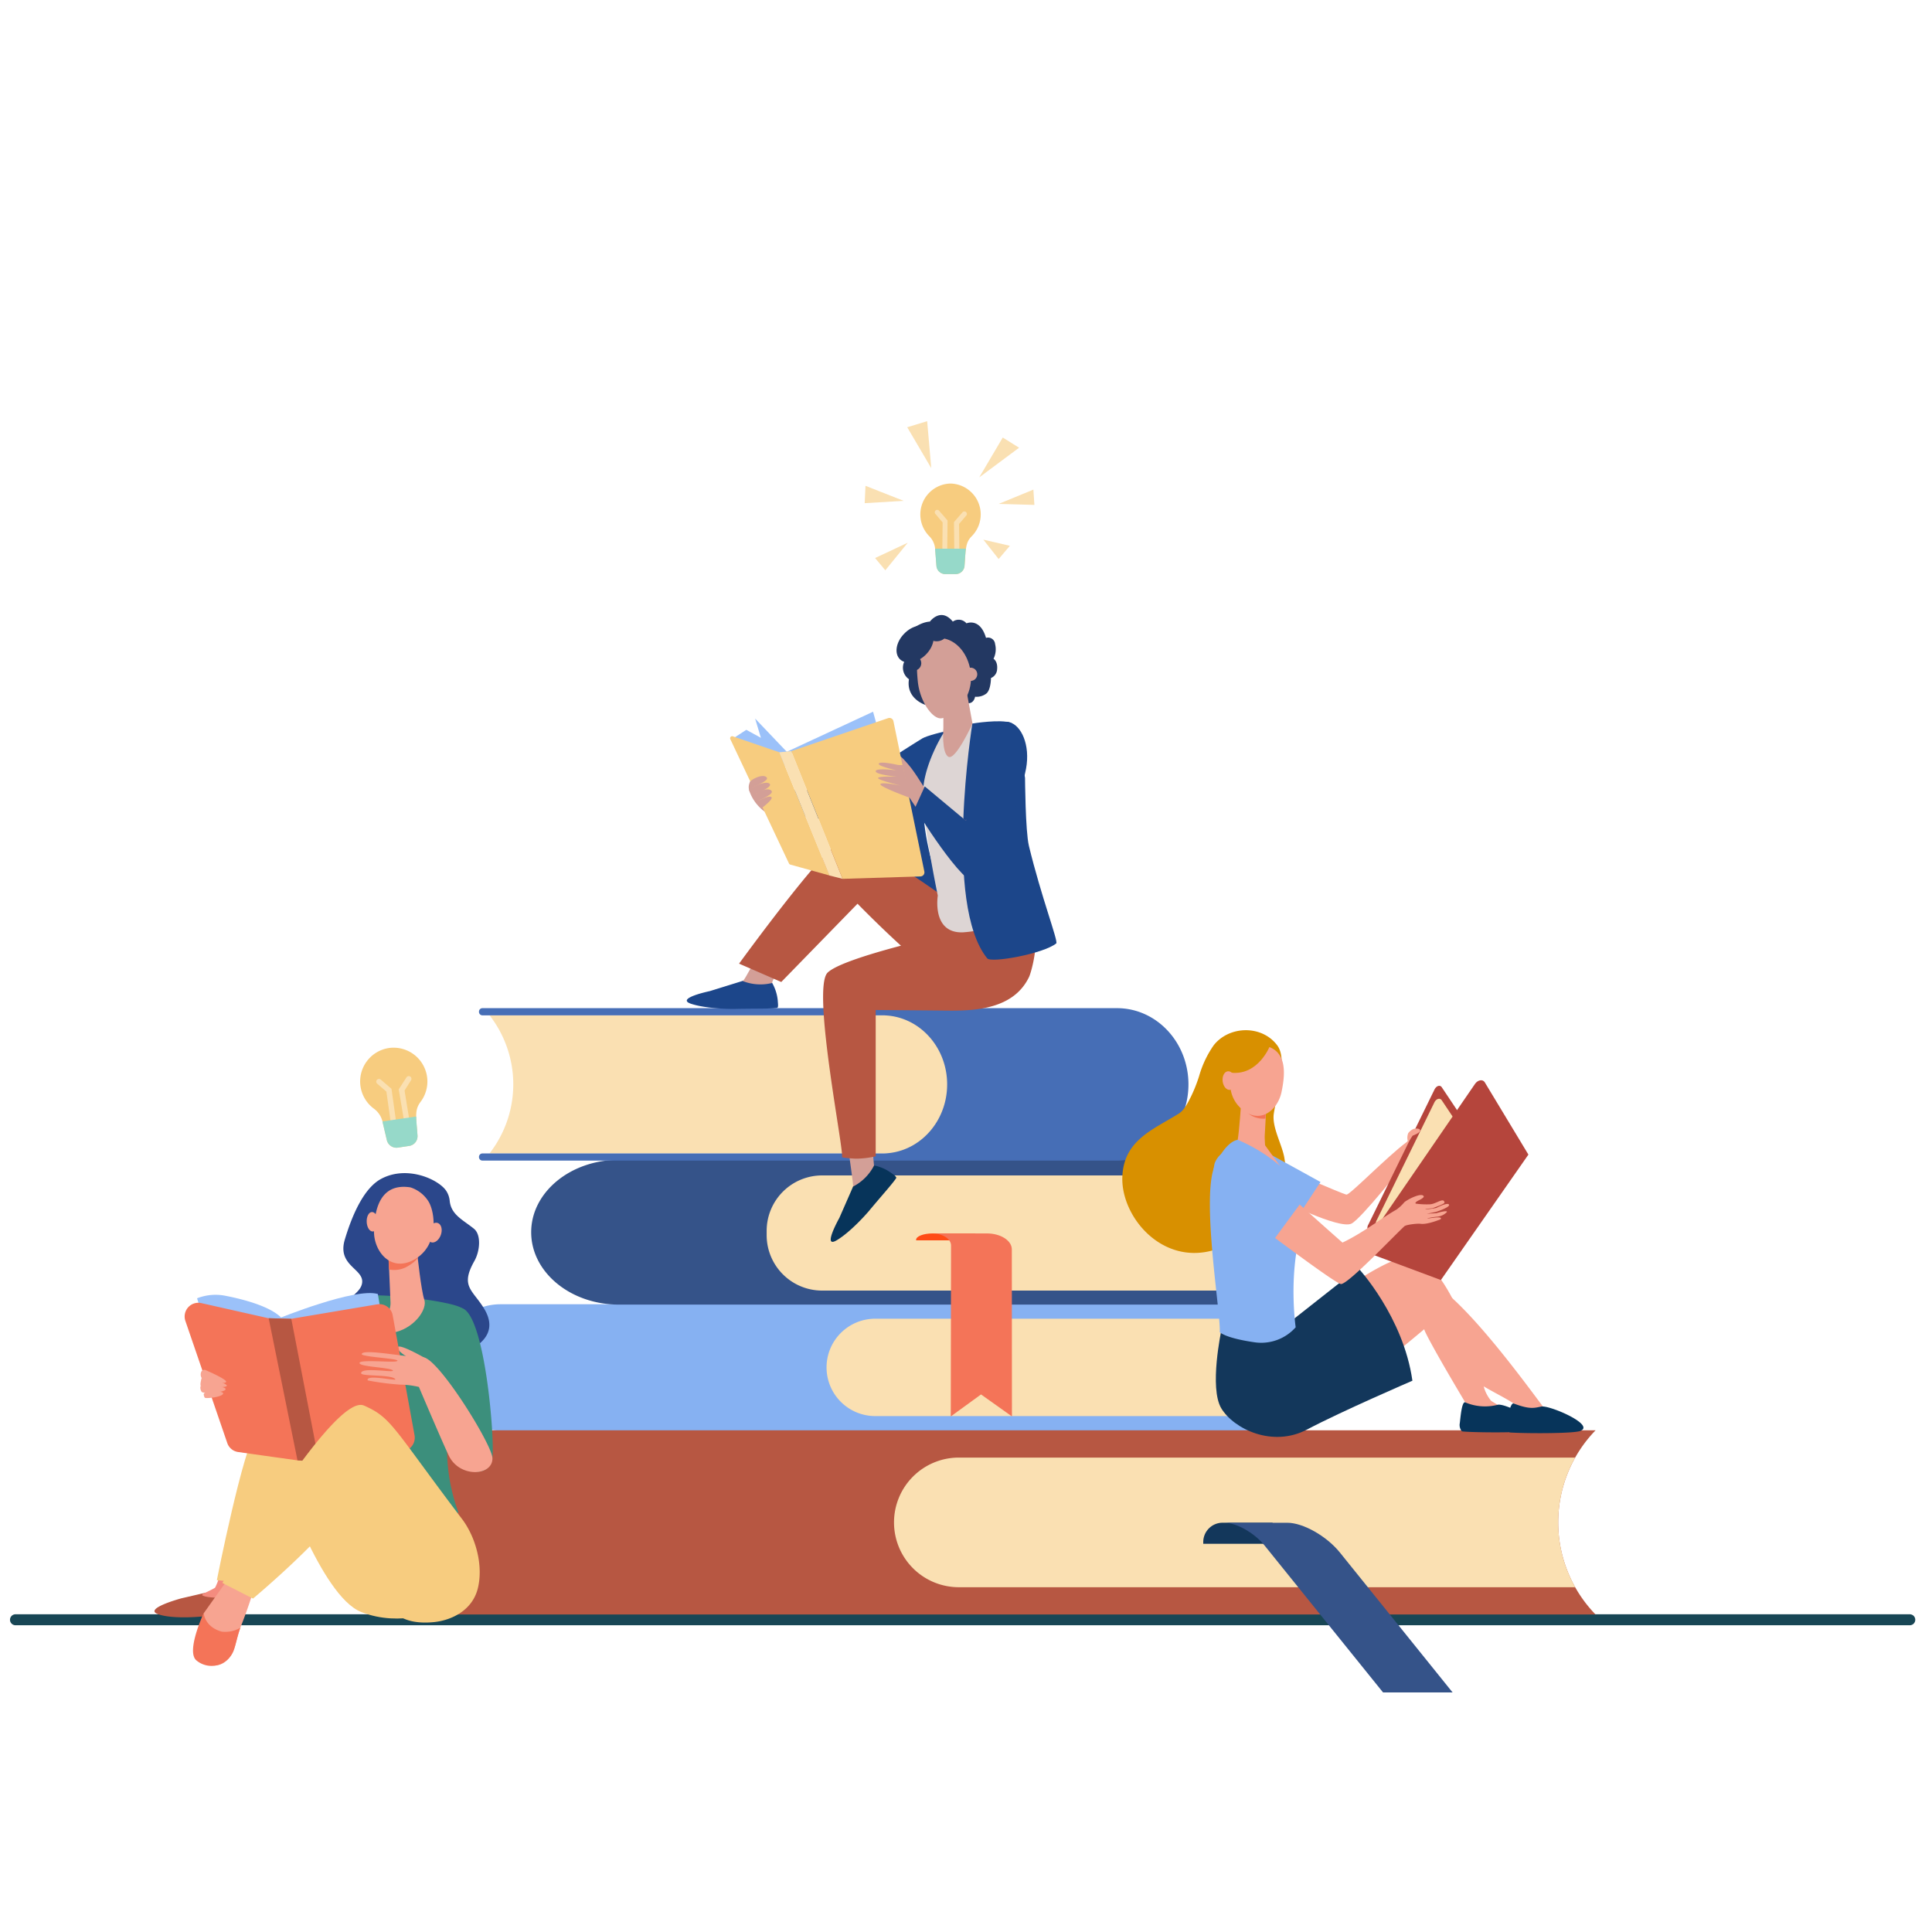 <svg id="Layer_1" data-name="Layer 1" xmlns="http://www.w3.org/2000/svg" viewBox="0 0 500 500"><defs><style>.cls-1{fill:#184655;}.cls-2{fill:#86b1f2;}.cls-3{fill:#fae0b2;}.cls-4{fill:#355389;}.cls-5{fill:#466eb6;}.cls-6{fill:#ff4c16;}.cls-7{fill:#f47458;}.cls-8{fill:#b75742;}.cls-9{fill:#13375b;}.cls-10{fill:#2b478b;}.cls-11{fill:#3c8f7c;}.cls-12{fill:#f7a491;}.cls-13{fill:#9bc1f9;}.cls-14{fill:#f7cc7f;}.cls-15{fill:#f48c7f;}.cls-16{fill:#96d9c9;}.cls-17{fill:#d89000;}.cls-18{fill:#b5453c;}.cls-19{fill:#07345a;}.cls-20{fill:#d39f97;}.cls-21{fill:#1c468a;}.cls-22{fill:#233862;}.cls-23{fill:#ddd5d4;}</style></defs><path class="cls-1" d="M494.12,420.61H4.13a1.42,1.42,0,1,1,0-2.83h490a1.42,1.42,0,1,1,0,2.83Z"/><path class="cls-2" d="M330.37,370.23H129.56c-7.67,0-13.88-5.64-13.88-12.6v-7.49c0-7,6.21-12.6,13.88-12.6H330.37a22.57,22.57,0,0,0-.36,32.31Z"/><path class="cls-3" d="M327.56,341.28H226.51a12.6,12.6,0,0,0-12.6,12.6h0a12.6,12.6,0,0,0,12.6,12.6H327.57A24.24,24.24,0,0,1,327.56,341.28Z"/><path class="cls-4" d="M321.33,301.8c.44-.76-.23-1.63-1.24-1.63H160.16c-12.53,0-22.69,8.39-22.69,18.73h0c0,10.34,10.16,18.73,22.69,18.73h160c1,0,1.69-.88,1.25-1.64h0A33.29,33.29,0,0,1,321.33,301.8Z"/><path class="cls-3" d="M320.06,304.2H212.76a14.35,14.35,0,0,0-14.35,14.35v1.08A14.35,14.35,0,0,0,212.76,334H320.29A33.09,33.09,0,0,1,320.06,304.2Z"/><path class="cls-3" d="M126.7,298.51H229.91c9.15,0,16.57-8,16.57-17.87h0c0-9.87-7.42-17.87-16.57-17.87H126.7a29.06,29.06,0,0,1,.74,34.72Z"/><path class="cls-5" d="M245.12,280.64h0c0-9.87-7.5-17.87-16.76-17.87H124.83a.89.89,0,0,1-.87-.94h0a.9.9,0,0,1,.87-.92H289.07c10.22,0,18.5,8.83,18.5,19.73h0c0,10.89-8.28,19.72-18.5,19.72H124.83a.9.9,0,0,1-.87-.92h0a.89.89,0,0,1,.87-.93H228.36C237.62,298.51,245.12,290.51,245.12,280.64Z"/><path class="cls-6" d="M252.44,319.21H241.39c-2.37,0-4.3.73-4.3,1.64V321h15.35Z"/><path class="cls-7" d="M261.86,323.33c0-2.27-2.89-4.12-6.44-4.12H241.24c2.7,0,4.89,1.4,4.89,3.13l-.07,44.23,7.83-5.69,8,5.69Z"/><path class="cls-8" d="M412.94,370.16H114.56a16.78,16.78,0,0,0-16.78,16.78v14.11a16.78,16.78,0,0,0,16.78,16.78H412.94l-.16-.16A34.18,34.18,0,0,1,412.94,370.16Z"/><path class="cls-3" d="M407.66,377.22H248.15A16.78,16.78,0,0,0,231.37,394h0a16.77,16.77,0,0,0,16.78,16.77H407.66A34.19,34.19,0,0,1,407.66,377.22Z"/><path class="cls-9" d="M329.34,394.08H316.4a5,5,0,0,0-5,5v.45h18Z"/><path class="cls-4" d="M316.93,394.1c3.09,0,7.71,2.62,10.32,5.85L357.93,438h18L346.77,401.8c-3.43-4.26-9.52-7.71-13.6-7.71Z"/><path class="cls-8" d="M46.92,413.65l6.29-1.46a43.23,43.23,0,0,0,9.86-.65,15.46,15.46,0,0,1,.68,3.88c0,.45-.61,2.69-1,2.76-1.62.25-4.47,0-9.52.08,0,0-8,.94-12.22-.47S46.92,413.65,46.92,413.65Z"/><path class="cls-10" d="M116.38,310.74c.35,3.65,3.42,4.94,6.27,7.25,1.92,1.55,1.59,5.73.13,8.34-3.72,6.58-.55,7.4,2.44,12.23,7.2,11.66-15.12,14.23-17.77,15.1s-4.45,1.92-6,1.75c-4.72-.53-9-7.24-11.44-13.45s3.42-6.54,3.72-10.1-6.51-4.34-4.49-11.07c2.18-7.29,5.27-13.47,9.36-15.68,6.78-3.67,15,.17,16.9,3.11A5.67,5.67,0,0,1,116.38,310.74Z"/><path class="cls-3" d="M116.91,390.52c.59,1.46,3.82,6.63,3.82,6.63l-45.34.45-.71-9.3c12.45-.1,24.75-5.61,36.22-9.54C111.19,379.46,116.63,389.81,116.91,390.52Z"/><path class="cls-11" d="M84.77,354.85s2.44-17.19,6.35-19,25.12.69,28.3,2.62-2.12,22.12-2.93,27.77l-.15,1a47.23,47.23,0,0,0,2.31,24.2C107,395,104,396.94,91.59,396.59L87,369.41S83.25,356.26,84.77,354.85Z"/><path class="cls-12" d="M108,324.57s1,9.46,1.81,11.78-2.24,7-7.25,8.35-1.37-5-1.49-7.5-.6-14.06-.6-14.06Z"/><path class="cls-7" d="M108.08,325.65a9.14,9.14,0,0,1-2.29,1.89,6.88,6.88,0,0,1-5.13,1c-.12-2.92-.23-5.42-.23-5.42l7.53,1.43S108,325,108.08,325.65Z"/><path class="cls-12" d="M106.21,307.29a8.59,8.59,0,0,1,4.7,3.67c1.74,2.88,2.7,11.24-3.5,14.9s-10.74-2-10.62-7.35S98.3,306.06,106.21,307.29Z"/><path class="cls-12" d="M94.9,316.27c.07,1.39.78,2.48,1.59,2.44s1.41-1.2,1.34-2.59-.78-2.49-1.59-2.45S94.83,314.88,94.9,316.27Z"/><path class="cls-12" d="M110.74,318.4c-.49,1.37-.14,2.75.79,3.09s2.07-.52,2.56-1.89.14-2.76-.79-3.09S111.23,317,110.74,318.4Z"/><path class="cls-11" d="M119.42,338.5a14.66,14.66,0,0,0-5.84,7.19c-2.21,5.29,5.34,32.3,7,34s6.06,2,6.82-2.23S125.55,339.84,119.42,338.5Z"/><path class="cls-13" d="M97.79,334.89,104,372.33l-24.26,3.91-7.71-35S92,333.13,97.79,334.89Z"/><path class="cls-13" d="M51,336a13.09,13.09,0,0,1,7.3-.66c4.54.88,11.76,2.72,14.65,5.84,4.38,4.7,8.42,35.78,8.42,35.78l-18.86-4.23L51,336Z"/><path class="cls-14" d="M115.85,400.09c-3.17-8.82-39.12-40.89-48.63-38.42l5.11,19.56S83,413.07,93.47,417.18s20.27-.53,20.27-.53S119,408.9,115.85,400.09Z"/><path class="cls-12" d="M102.94,348.63c-.44.9,2.41,2.49,3.25,3.1s4.27,0,4.27,0S103.44,347.64,102.94,348.63Z"/><path class="cls-15" d="M72.23,390.55s-9.13,19-9.16,21c0,2.84-13.21,2.06-10.35.84.66-.28,2.73-1.32,2.89-1.46.85-.73,8.43-24.31,8.43-24.31Z"/><path class="cls-14" d="M75.15,367.84c-.44-.49-5.07-2.33-8.64,2.11s-10.39,39-10.39,39l8.4.83S85.42,379.17,75.15,367.84Z"/><path class="cls-7" d="M48,341.92l10.81,31.51a3.49,3.49,0,0,0,2.8,2.35C71.71,377.21,77,377.94,77,377.94s2,.11,4.07.13l23.2-2.47a3.57,3.57,0,0,0,3-4.24l-5.64-30.93a3.48,3.48,0,0,0-4-2.87l-22.31,3.75-5.87-.16L52,337.22A3.55,3.55,0,0,0,48,341.92Z"/><path class="cls-12" d="M95.17,357.25a68.39,68.39,0,0,0,8.35,1.09,22.15,22.15,0,0,1,4.89.6s6.94,16.34,7.94,18.16c3,5.44,11.22,4.8,11.09.26-.11-3.6-14.2-26.21-18-26.09s-15.47-2.34-15.82-.85c-.19.81,10.8,1.18,9.06,1.86-1.07.42-9.67-.54-9.64.47s7.77,1.11,8.6,1.89-8.24-1-8.18.76c0,.87,8,.24,8.86,1.55C102.73,357.5,94.52,355.54,95.17,357.25Z"/><path class="cls-12" d="M53.2,354.58a.86.86,0,0,0-1.17.58,1.78,1.78,0,0,0,.24,1.6c.78.83,6.23,1.64,6.26.83C58.55,357,54.9,355.31,53.2,354.58Z"/><path class="cls-12" d="M52.15,356.7s-.55,2-.08,2.05,6.37.6,6.63-.1S52.9,356.28,52.15,356.7Z"/><path class="cls-12" d="M51.89,358.8a1.85,1.85,0,0,0,.32,1.43c.49.53,6,.18,6.18-.69S52.08,358.13,51.89,358.8Z"/><path class="cls-12" d="M52.73,360.72a1.75,1.75,0,0,0,.27,1c.27.29,4.33-.12,4.73-1S53.2,359.82,52.73,360.72Z"/><path class="cls-12" d="M66.47,408.63a121.16,121.16,0,0,1-3.88,11.63c-1.27,3-1.6,6.05-2.44,7.57-2.13,3.82-5.61,4-8.37,1.68s.94-12,.94-12l8.73-12.28Z"/><path class="cls-7" d="M60.15,427.83c.75-1.35,1.09-3.88,2.05-6.56a7.79,7.79,0,0,1-4.79,1c-4.47-1.2-4.69-4.79-4.69-4.79s-4.65,9.93-1.89,12.23A6.08,6.08,0,0,0,60.15,427.83Z"/><polygon class="cls-8" points="75.39 341.31 82.54 378.29 78.24 378.03 76.99 377.94 69.53 341.15 75.39 341.31"/><path class="cls-14" d="M100.28,415c2.45,4.5,7.33,5.2,11.71,4.83,4.86-.41,10.2-3.07,11.64-8.64,1.53-5.95-.49-13.32-4-18-18.09-23.9-18.23-26.26-25.43-29.43-7.78-3.43-36.65,45.9-36.65,45.9l7.93,4.05S77.35,403.8,85,395.08a57.63,57.63,0,0,0,3.44-6.32S98.67,412,100.28,415Z"/><path class="cls-14" d="M100.55,271.24a8.75,8.75,0,0,0-3.76,15.7,5.83,5.83,0,0,1,2.22,3.4L100.1,295A2.56,2.56,0,0,0,103,297l2.9-.44a2.53,2.53,0,0,0,2.15-2.69c-.34-4.81-.81-6.56.78-8.69A8.75,8.75,0,0,0,100.55,271.24Z"/><path class="cls-3" d="M102.22,293.29h0a.71.71,0,0,1-.79-.6L100,282.51l-2.38-2.05a.7.7,0,1,1,.91-1.07l2.79,2.39,1.5,10.72A.7.7,0,0,1,102.22,293.29Z"/><path class="cls-3" d="M105.77,293.19h0a.69.69,0,0,0,.58-.81l-1.65-10.15,1.68-2.66a.7.7,0,1,0-1.19-.75l-2,3.11L105,292.61A.69.69,0,0,0,105.77,293.19Z"/><path class="cls-16" d="M99,290.23l0,.11L100.1,295A2.56,2.56,0,0,0,103,297l2.9-.44a2.53,2.53,0,0,0,2.15-2.69c-.15-2.14-.32-3.68-.34-4.91Z"/><path class="cls-14" d="M246,125.14a8,8,0,0,0-5.52,13.61,5.26,5.26,0,0,1,1.54,3.36l.34,4.35a2.31,2.31,0,0,0,2.3,2.12h2.67a2.31,2.31,0,0,0,2.3-2.12c.35-4.38.16-6,1.88-7.71A8,8,0,0,0,246,125.14Z"/><path class="cls-3" d="M244.48,145.2h0a.64.64,0,0,1-.63-.65l.1-9.35L242.08,133a.63.63,0,0,1,.06-.9.64.64,0,0,1,.9.07l2.19,2.53-.11,9.84A.64.64,0,0,1,244.48,145.2Z"/><path class="cls-3" d="M247.68,145.59h0a.63.63,0,0,0,.63-.65l-.1-9.35,1.87-2.17a.64.64,0,1,0-1-.83l-2.19,2.53L247,145A.64.64,0,0,0,247.68,145.59Z"/><path class="cls-16" d="M242,142s0,.07,0,.11l.34,4.35a2.31,2.31,0,0,0,2.3,2.12h2.67a2.31,2.31,0,0,0,2.3-2.12c.15-2,.2-3.35.36-4.46Z"/><polygon class="cls-3" points="259.51 113.23 253.43 123.54 263.74 115.87 259.51 113.23"/><polygon class="cls-3" points="234.79 110.57 241.01 121.16 239.95 109 234.79 110.57"/><polygon class="cls-3" points="223.99 125.73 233.87 129.62 223.78 130.22 223.99 125.73"/><polygon class="cls-3" points="254.49 139.66 258.45 144.68 261.36 141.25 254.49 139.66"/><polygon class="cls-3" points="258.45 130.41 267.44 126.71 267.7 130.67 258.45 130.41"/><polygon class="cls-3" points="234.93 140.45 226.47 144.42 229.12 147.59 234.93 140.45"/><path class="cls-12" d="M332.05,302.3s15.07,6.57,16.4,6.86c.83.18,10.41-9.74,15.63-13.62.25-.18,1.17-1.5,1.43-1.63,3.11-1.56-2.14,7.43-2.14,7.43s-11.12,14.13-13.63,15.34c-3.16,1.52-18.76-6.19-18.67-6.64Z"/><path class="cls-17" d="M329.66,288.2c.64-4.45,3.73-13.9.88-17.68-4-5.32-12.44-5.09-16.44,0a26.72,26.72,0,0,0-3.78,8,39.21,39.21,0,0,1-2.13,5.35c-.79,1.53-1.68,3.44-3.18,4.37-6.63,4.13-14.06,6.8-14.54,16.11-.57,11,11.53,24.85,26.38,18.16C322.53,320,330,311.72,332.41,306c1.1-2.58.57-2.31,0-6.24C331.84,296.22,329.13,291.77,329.66,288.2Z"/><path class="cls-2" d="M321.58,294.8l20.17,11.1L337,313.13s-15.19-5.79-18.26-6.62S318.08,294.5,321.58,294.8Z"/><path class="cls-12" d="M321.23,285.17s-.52,7.68-.92,9.84-.65,11.49,4,12.62,2.89-11.42,3-13.67.53-9.56.53-9.56Z"/><path class="cls-7" d="M321.16,286.09a8.68,8.68,0,0,0,1.27,1.48,6.12,6.12,0,0,0,5.06,1.92c.14-2.54.3-5.09.3-5.09l-6.56.77S321.21,285.52,321.16,286.09Z"/><path class="cls-12" d="M326,270.46a7.88,7.88,0,0,0-5,2.32c-2.16,2.22-4.73,9.48.08,14s9.58.64,10.58-4.17S333.35,271,326,270.46Z"/><path class="cls-17" d="M328.65,270.69s-2.93,7.58-9.87,6.94c-3.14-.29-3.85,4-3.85,4s2.57-10.19,5.79-11.7S328.65,270.69,328.65,270.69Z"/><path class="cls-12" d="M319.68,279.46c.15,1.33-.45,2.49-1.35,2.6s-1.75-.89-1.91-2.22.44-2.49,1.34-2.59S319.52,278.13,319.68,279.46Z"/><path class="cls-18" d="M371.23,282l-17.09,34.9a1.68,1.68,0,0,0,.28,2.13l12.48,7.3,15.6-30.92-9.35-14C372.68,280.67,371.71,281,371.23,282Z"/><path class="cls-3" d="M356.34,315.7l14.86-30.37c.48-1,1.46-1.28,1.93-.57l7.45,11.15-14,27.75-10-5.83A1.67,1.67,0,0,1,356.34,315.7Z"/><path class="cls-12" d="M364.46,293.24a3.59,3.59,0,0,1,1.32-1.06c.72-.19,1.59-.16,1.74.3.21.68-1.92,1.42-1.92,1.42l-1.16,1.68A3.11,3.11,0,0,1,364.46,293.24Z"/><path class="cls-12" d="M320.64,292.93s5.26,4.35,6.77,5.86a38.88,38.88,0,0,0,4.12,3.32l-4.25-5.88-2.69-2.51Z"/><path class="cls-12" d="M385.92,362.55a9.81,9.81,0,0,1-1.86-3.46c-1.76-9.15-10.12-33.89-19.22-33.89-7.93,0-32.43,19.2-43.88,30.3-3.31,3.21-3.08.49-1.06,1.24,1.21.44,9.39,14.05,10.7,14.11,4,.18,7.7-2.5,11-4.36A31.81,31.81,0,0,0,353.22,356a178.21,178.21,0,0,0,12.56-22s2.12,8.8,3.17,10.92c2.35,4.8,9.4,16.61,12.16,21.21l10.8-.3A55.66,55.66,0,0,1,385.92,362.55Z"/><path class="cls-12" d="M365.54,330.31S329.24,347.22,327,353s-.53,14.45,4.76,16.21S369.77,343,369.77,343A55.2,55.2,0,0,0,380,356c3.19,2.82,8.59,5.12,11.67,7.18a8.27,8.27,0,0,1,3.31,3.57l7.57.35s-1.27-.43-3.56-3.52C391.24,353.18,373.29,329,365.54,330.31Z"/><path class="cls-9" d="M351.53,328.19s11.66,12.57,14,29.14c0,0-18.27,7.87-27.25,12.62s-19-.17-22.2-5.46,0-20.17,0-20.17l18.67-2.91Z"/><path class="cls-19" d="M379.2,362.93c-.93-.35-1.26,4.35-1.41,5.4a2.53,2.53,0,0,0,.53,2.08c.39.26,15.36.56,18.22-.21a2.92,2.92,0,0,0,.67-.36c2.1-1.83-7.62-6.7-9.58-6.29A13.08,13.08,0,0,1,379.2,362.93Z"/><path class="cls-2" d="M320.34,295s-2.84,0-5.89,6.53c-3.74,8.06,1.6,38.83,1.21,43.22,0,0,1.32,1.52,9,2.63a11.91,11.91,0,0,0,10.66-3.88s-1.73-11.88.89-23.06c1.43-6.05,2.17-11.92-3.44-17.37A41.76,41.76,0,0,0,320.34,295Z"/><path class="cls-19" d="M391.76,363.23c-.93-.36-1.73,4.17-1.66,5.27a4.67,4.67,0,0,0,.52,2.16c.39.26,15.37.48,18.23-.28a3.11,3.11,0,0,0,.67-.36c2.1-1.84-8.71-6.42-10.67-6C397.1,364.37,395.94,364.82,391.76,363.23Z"/><path class="cls-18" d="M381.74,280.5l-28.31,41.23c-.65.95-.49,2.1.33,2.41l19.14,7.13,22.65-32.46-11.3-18.72C383.74,279.25,382.46,279.46,381.74,280.5Z"/><path class="cls-12" d="M375,311.76c-.36-.7-3.3.86-3.3.86a21.82,21.82,0,0,1-2.8.35c-.21-.11,1.76-.27,1.76-.27s3.21-1.1,3.17-1.46c-.14-1.49-2.16.36-3.73.43a20.41,20.41,0,0,1-3.68-.17c-.46-.26.72-.84.72-.84s1.55-.7,1.3-1.1c-.6-1-4.22.89-5,1.58a11.1,11.1,0,0,1-2,1.88c-3.87,2.18-8.5,5.93-14,8.56-1.81-1.52-19.27-17.19-19.71-17.57l-9.53,7.51s27.35,20.84,28.87,20.79c1.91-.07,13.3-12.08,16.38-14.95.46-.43,3.39-.76,4.2-.64,1.78.25,5.14-1.16,5.14-1.16,1-1.09-3.81,0-3.35-.27a17.63,17.63,0,0,1,2.56-.42,4,4,0,0,0,2.44-1.18c.28-.64-2.7.28-2.7.28l-2.49.15,2.38-.48S375.37,312.44,375,311.76Z"/><path class="cls-2" d="M325.09,299.25c-3.08-3.16-9-2.7-10.74,1.81a12.49,12.49,0,0,0,.09,6.16c2.19,5.29,15,13.92,15,13.92l7.05-9.6Z"/><path class="cls-20" d="M198.4,207.4c0-.41.5-3,.5-3s-1.16-3.7-1.28-3.71c-2.39-.17-4.2,1.45-3.79,3.64l0,.07A11.12,11.12,0,0,0,202.5,212l2.92.52a16.14,16.14,0,0,1-.75-4.88A41.15,41.15,0,0,1,198.4,207.4Z"/><path class="cls-21" d="M238.85,191.06c-.07-.2-21,13.43-21,13.43s-8.95.09-15.56,0a21.24,21.24,0,0,0,.83,5.84c6.53,1.24,14,2.54,15.67,2.41,3.15-.24,19-8.13,19-8.13S238.9,191.2,238.85,191.06Z"/><path class="cls-21" d="M239.08,242c0-.35-4.47-15.53-4.93-29.14-.36-10.55,2.9-20,4.58-21.73.62-.64,6.37-2,6.37-2L243,192.55c-2.13,4-2.71,7.58-3.64,12.12-2.68,13.15,9.37,39.48,8.76,39.65S239.25,243.31,239.08,242Z"/><polygon class="cls-13" points="193.14 188.88 189.46 191.28 200.46 209.79 203.92 194.76 193.14 188.88"/><polygon class="cls-13" points="195.42 185.96 200.04 201.33 203.74 194.69 195.42 185.96"/><polygon class="cls-13" points="225.95 184.19 229.51 197.09 203.3 194.71 225.95 184.19"/><path class="cls-20" d="M211,238.78s-11.13,13.6-11.16,15.58c-.05,2.84-13.21,2.06-10.35.85.66-.28,2.73-1.33,2.89-1.47.85-.73,9.62-17.91,9.62-17.91Z"/><path class="cls-21" d="M183.69,256.5l8.47-2.63a12.49,12.49,0,0,0,7.68.52,11.41,11.41,0,0,1,1.45,4.61c0,.45.25,1.78-.19,1.85-1.62.25-6.1.14-11.15.26,0,0-6.81.08-11.07-1.32S183.69,256.5,183.69,256.5Z"/><path class="cls-8" d="M264.92,242a60.56,60.56,0,0,1-19.38-9c-10.83-7.75-23-15.81-27.84-15.16-3.88.53-26.43,31.55-26.43,31.55l10.92,4.75,19.74-20.26s20.16,20.78,26.78,22.2C263.8,259.35,268.62,248.23,264.92,242Z"/><path class="cls-14" d="M189,191.28l15.19,32.19a.56.56,0,0,0,.36.29l10.15,2.82-13-31.89-12.08-4.14A.53.53,0,0,0,189,191.28Z"/><path class="cls-22" d="M240.65,160.87s2.81-3.83,5.94,0a2.62,2.62,0,0,1,3.53.45s3.49-1.56,5.06,3.76a1.83,1.83,0,0,1,2.35,1.6,5.54,5.54,0,0,1-.41,3.81s1.15.65.93,2.75a2.56,2.56,0,0,1-1.59,2.23s0,3-1.17,4a4.14,4.14,0,0,1-2.94.84S252.1,182,250.6,182s-3.51-1.13-5.08-.28-6,.71-6,.71-5.1-1.53-4.28-6.65a3.63,3.63,0,0,1-.95-5s-2.17-4.09.72-7S240.65,160.87,240.65,160.87Z"/><path class="cls-20" d="M225.19,282s.62,16.74,1,19.58S219.08,312.92,220,310c.22-.68.79-2.94.79-3.14,0-1.13-2.78-20.22-2.78-20.22Z"/><path class="cls-19" d="M217.22,315.2l3.56-8.12a12.51,12.51,0,0,0,5.43-5.46,11.31,11.31,0,0,1,4.43,1.93c.36.27,1.52,1,1.28,1.36-.88,1.38-3.9,4.7-7.12,8.59,0,0-4.41,5.19-8.26,7.48S217.22,315.2,217.22,315.2Z"/><path class="cls-8" d="M217.88,299.47c.78-.79-7.92-43.62-3.7-47.75S246.6,241.5,246.6,241.5l3.7-13s11.79,3.45,16.56,10.57c2.61,3.89-.05,12.76-.53,13.74-4,8.39-14,8.81-21.21,8.74-6.66-.07-18.49-.16-18.49-.16l0,37.86a23,23,0,0,1-5.2.61C218.27,299.7,217.88,299.47,217.88,299.47Z"/><path class="cls-23" d="M244,190l7.64-2.74h.3c.82-.1,9.83,29.38,12.77,40.54s-.91,9-.91,9a33.56,33.56,0,0,1-14.58,4.49c-8.15.31-6.52-9.51-6.52-9.51s-4.29-20.51-3.79-27.49S244,190,244,190Z"/><path class="cls-20" d="M244.14,184l0,3.76v.67s-.52,6.44,1.32,7.43,6.22-8.6,6.22-8.6l-2-10.92Z"/><path class="cls-20" d="M244.3,165.24a5.88,5.88,0,0,0-7,5.6,44.73,44.73,0,0,0,.24,5.64c.55,5.1,3.81,9.71,6.12,9.42s8.27-4.39,7.58-11.64C250.79,169.79,248.05,166,244.3,165.24Z"/><path class="cls-20" d="M249.58,175.05a1.71,1.71,0,1,0,1.41-2.24A1.9,1.9,0,0,0,249.58,175.05Z"/><path class="cls-22" d="M234,164c-2.15,2.19-2.62,5.17-1.06,6.65s4.57.9,6.72-1.29,2.61-5.17,1.05-6.65S236.12,161.79,234,164Z"/><path class="cls-22" d="M240.41,164.74c.1.82,1.18,1.36,2.4,1.2s2.13-.94,2-1.76-1.18-1.36-2.4-1.21S240.3,163.92,240.41,164.74Z"/><path class="cls-22" d="M234.62,171.89a1.91,1.91,0,1,0,1.65-2.15A1.92,1.92,0,0,0,234.62,171.89Z"/><path class="cls-21" d="M251.65,187.25s7.48-1.22,10-.15c1.6.68,3.63,14.24,3.63,14.24s.08,13.71,1,17.57c3.17,13.11,7.59,24.58,7.09,25.23-3.25,2.67-16.85,5.15-17.88,3.88C244.09,234,251.65,187.25,251.65,187.25Z"/><path class="cls-20" d="M264.13,201.14s-7.48,23.14-10.76,25.57-18-20.28-18-20.28-6.52-3.7-7-3.74c-1.85-.15,3.86-1.1,3.86-1.1l.7-5.91s.28,0,2,2c2.3,2.6,4.3,6.62,5.24,7.29l9.87,7.49,5-16Z"/><polygon class="cls-3" points="201.68 194.69 204.78 194.39 218.06 227.44 214.65 226.58 201.68 194.69"/><path class="cls-14" d="M231.22,186.64l8,38.91a1.06,1.06,0,0,1-1,1.27l-20.15.62-13.28-33.05,25.06-8.54A1.06,1.06,0,0,1,231.22,186.64Z"/><path class="cls-21" d="M239.33,203.52l-2.55,5.6s12.55,20.66,16.43,19.51,11.19-23.52,12.33-29.69-1.23-11.28-4.4-12.07-5.64,4.58-6.61,6.87S250,212.42,250,212.42Z"/><path class="cls-20" d="M194.69,203.83a8.39,8.39,0,0,1-.62-1.33c-.15-.5,2.94-2.26,4.17-1.46S196.19,203.06,194.69,203.83Z"/><path class="cls-20" d="M194.82,205.85a4.87,4.87,0,0,1-.92-1.32c-.15-.5,4-2.57,5.18-1.77S196.32,205.08,194.82,205.85Z"/><path class="cls-20" d="M196.23,207.26a4.87,4.87,0,0,1-.92-1.32c-.15-.5,2.94-2.25,4.16-1.45S197.73,206.49,196.23,207.26Z"/><path class="cls-20" d="M233.6,198H233a4.5,4.5,0,0,1-.9-.09c-1.19-.26-4.43-.91-4.68-.26s4.67,1.72,4.67,1.72-5.47-.71-5.47.22,5.56,1.41,5.56,1.41-4.85-.18-4.94.35,6,2,6,2-4.89-1.06-5.38-.44,7.67,3.59,7.67,3.59Z"/><path class="cls-20" d="M196.23,207.26s2.68-1.5,3.38-1-2.29,2.73-2.29,2.73l.36.82S195.76,208.3,196.23,207.26Z"/></svg>